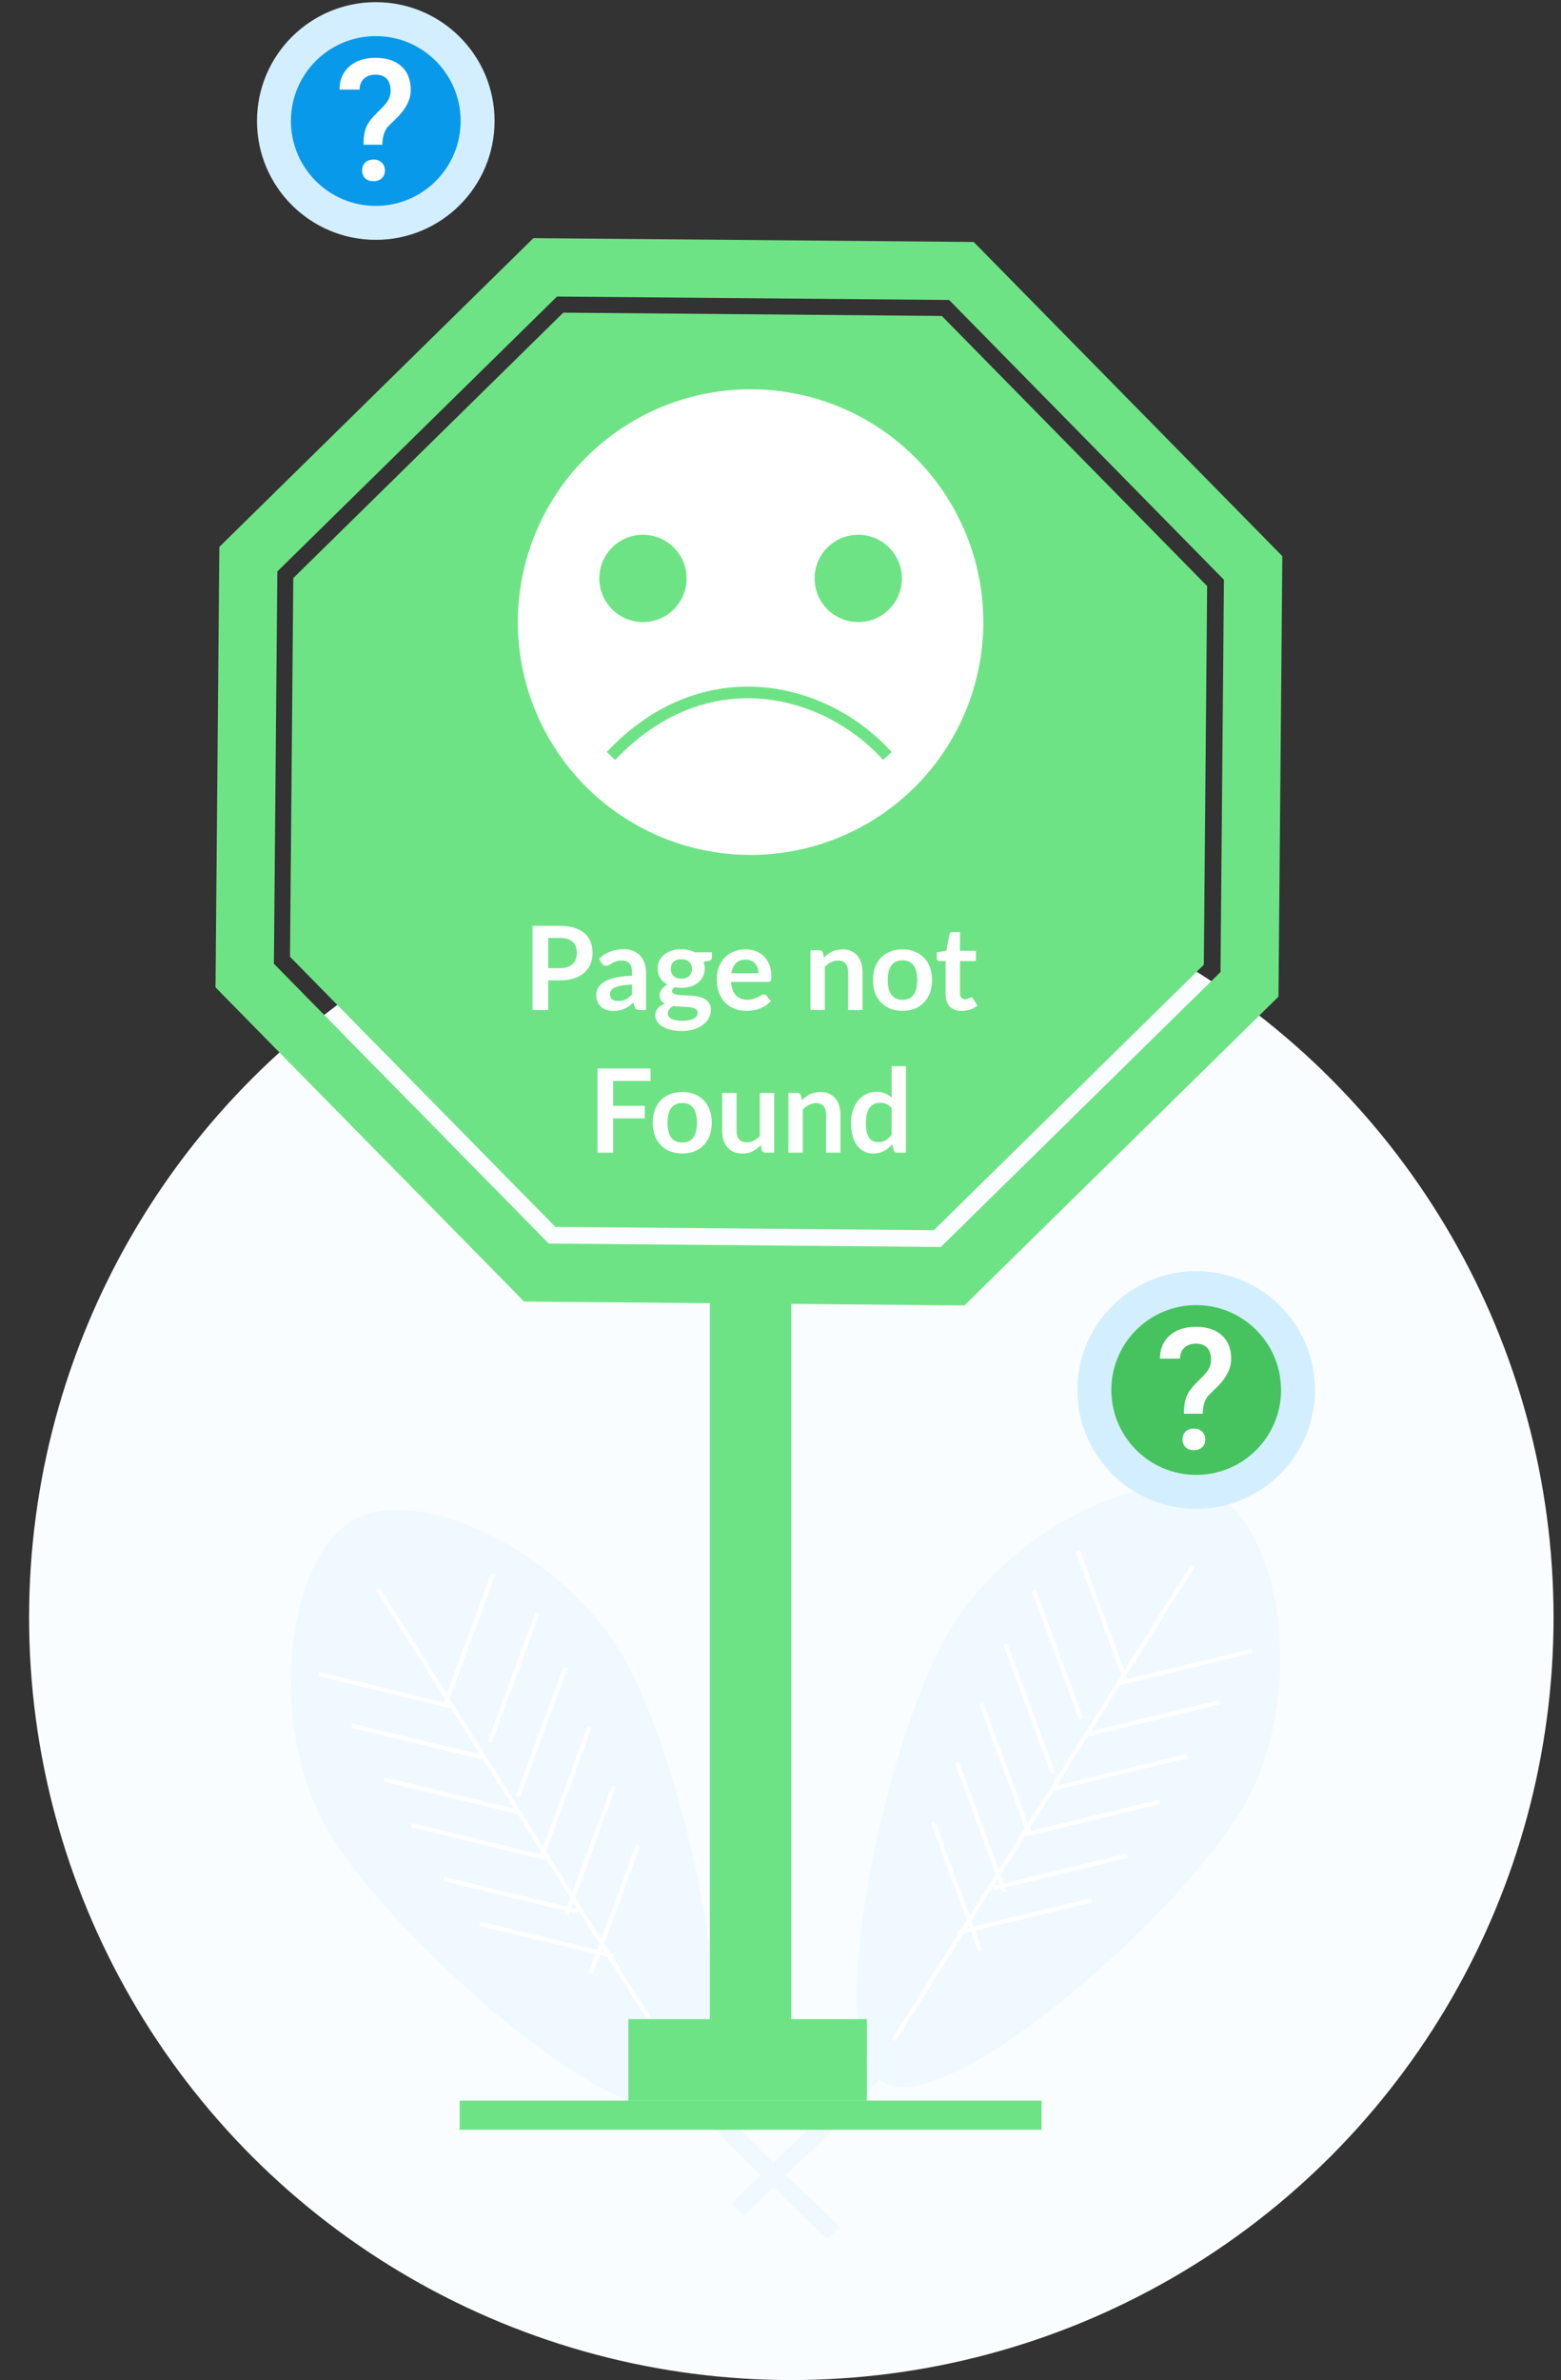 <svg width="208" height="317" viewBox="0 0 208 317" fill="none" xmlns="http://www.w3.org/2000/svg">
<rect x="0" y="0" width="208" height="317" fill="#333333" stroke="none"/>
<circle cx="105.442" cy="215.435" r="101.565" fill="#FAFDFF"/>
<path d="M117.733 274.45C111.088 282.595 102.079 290.4 98.295 294.317" stroke="#EFF9FF" stroke-width="2.341"/>
<path d="M165.784 240.441C157.618 254.757 126.469 282.348 117.767 277.385C109.065 272.421 117.973 232.144 126.139 217.828C134.305 203.511 153.566 194.401 162.268 199.364C170.97 204.328 173.95 226.125 165.784 240.441Z" fill="#EFF9FF"/>
<path d="M158.933 208.559L119.088 271.724" stroke="white" stroke-width="0.585"/>
<path d="M137.734 211.776L144.072 228.962" stroke="white" stroke-width="0.585"/>
<path d="M143.615 206.54L149.952 223.727" stroke="white" stroke-width="0.585"/>
<path d="M149.045 224.198L166.846 219.876" stroke="white" stroke-width="0.585"/>
<path d="M144.652 231.055L162.453 226.734" stroke="white" stroke-width="0.585"/>
<path d="M140.328 238.229L158.129 233.907" stroke="white" stroke-width="0.585"/>
<path d="M136.709 244.304L154.51 239.983" stroke="white" stroke-width="0.585"/>
<path d="M132.381 251.478L150.182 247.156" stroke="white" stroke-width="0.585"/>
<path d="M127.602 257.424L145.402 253.102" stroke="white" stroke-width="0.585"/>
<path d="M133.99 219.014L140.328 236.201" stroke="white" stroke-width="0.585"/>
<path d="M130.76 226.898L137.097 244.085" stroke="white" stroke-width="0.585"/>
<path d="M127.531 234.782L133.868 251.969" stroke="white" stroke-width="0.585"/>
<path d="M124.303 242.667L130.64 259.853" stroke="white" stroke-width="0.585"/>
<path d="M91.601 277.552C98.246 285.696 107.255 293.501 111.039 297.418" stroke="#EFF9FF" stroke-width="2.341"/>
<path d="M43.55 243.542C51.715 257.858 82.865 285.45 91.567 280.486C100.269 275.523 91.361 235.245 83.195 220.929C75.029 206.613 55.768 197.502 47.066 202.466C38.364 207.429 35.384 229.226 43.55 243.542Z" fill="#EFF9FF"/>
<path d="M50.401 211.66L90.246 274.826" stroke="white" stroke-width="0.585"/>
<path d="M71.6 214.877L65.262 232.064" stroke="white" stroke-width="0.585"/>
<path d="M65.719 209.641L59.382 226.828" stroke="white" stroke-width="0.585"/>
<path d="M60.289 227.299L42.488 222.977" stroke="white" stroke-width="0.585"/>
<path d="M64.682 234.156L46.881 229.835" stroke="white" stroke-width="0.585"/>
<path d="M69.006 241.33L51.205 237.009" stroke="white" stroke-width="0.585"/>
<path d="M72.625 247.405L54.824 243.084" stroke="white" stroke-width="0.585"/>
<path d="M76.953 254.579L59.152 250.258" stroke="white" stroke-width="0.585"/>
<path d="M81.732 260.525L63.932 256.204" stroke="white" stroke-width="0.585"/>
<path d="M75.342 222.115L69.004 239.302" stroke="white" stroke-width="0.585"/>
<path d="M78.574 229.999L72.237 247.186" stroke="white" stroke-width="0.585"/>
<path d="M81.803 237.884L75.466 255.07" stroke="white" stroke-width="0.585"/>
<path d="M85.031 245.768L78.694 262.955" stroke="white" stroke-width="0.585"/>
<path d="M33.091 74.479L72.647 35.607L128.105 36.091L166.977 75.647L166.493 131.105L126.936 169.977L71.479 169.493L32.607 129.936L33.091 74.479Z" stroke="#6EE385" stroke-width="7.753"/>
<path d="M75.058 41.643L125.494 42.083L160.847 78.058L160.407 128.495L124.432 163.848L73.995 163.408L38.642 127.432L39.082 76.996L75.058 41.643Z" fill="#6EE385"/>
<path d="M74.598 128.947C74.981 128.947 75.314 128.9 75.598 128.807C75.883 128.709 76.118 128.572 76.304 128.396C76.495 128.215 76.637 127.998 76.73 127.745C76.823 127.486 76.87 127.199 76.87 126.884C76.87 126.584 76.823 126.313 76.73 126.07C76.637 125.827 76.498 125.62 76.312 125.45C76.126 125.279 75.891 125.15 75.606 125.062C75.322 124.969 74.986 124.923 74.598 124.923H73.04V128.947H74.598ZM74.598 123.31C75.348 123.31 75.996 123.398 76.544 123.574C77.092 123.749 77.544 123.995 77.901 124.31C78.258 124.625 78.521 125.003 78.692 125.442C78.868 125.881 78.956 126.362 78.956 126.884C78.956 127.427 78.865 127.926 78.684 128.381C78.503 128.83 78.232 129.218 77.87 129.544C77.508 129.869 77.053 130.122 76.505 130.303C75.963 130.484 75.327 130.575 74.598 130.575H73.04V134.521H70.954V123.31H74.598ZM84.212 131.125C83.659 131.151 83.194 131.2 82.817 131.272C82.439 131.34 82.137 131.428 81.91 131.536C81.682 131.645 81.519 131.771 81.421 131.916C81.323 132.061 81.274 132.218 81.274 132.389C81.274 132.725 81.372 132.965 81.569 133.11C81.77 133.255 82.031 133.327 82.352 133.327C82.744 133.327 83.083 133.257 83.367 133.118C83.657 132.973 83.938 132.756 84.212 132.466V131.125ZM79.824 127.675C80.739 126.838 81.84 126.419 83.127 126.419C83.592 126.419 84.008 126.497 84.375 126.652C84.742 126.801 85.052 127.013 85.305 127.287C85.559 127.556 85.75 127.879 85.879 128.256C86.014 128.634 86.081 129.047 86.081 129.497V134.521H85.213C85.032 134.521 84.892 134.495 84.794 134.443C84.696 134.387 84.618 134.275 84.561 134.11L84.391 133.536C84.189 133.717 83.993 133.877 83.801 134.017C83.61 134.151 83.411 134.265 83.204 134.358C82.998 134.451 82.775 134.521 82.538 134.568C82.305 134.619 82.047 134.645 81.762 134.645C81.426 134.645 81.116 134.601 80.832 134.513C80.548 134.42 80.302 134.283 80.096 134.102C79.889 133.921 79.728 133.697 79.615 133.428C79.501 133.159 79.444 132.846 79.444 132.49C79.444 132.288 79.478 132.089 79.545 131.893C79.612 131.691 79.721 131.5 79.871 131.319C80.026 131.138 80.225 130.967 80.468 130.807C80.71 130.647 81.008 130.507 81.359 130.389C81.716 130.27 82.129 130.174 82.6 130.102C83.07 130.024 83.608 129.978 84.212 129.962V129.497C84.212 128.965 84.099 128.572 83.871 128.319C83.644 128.06 83.316 127.931 82.887 127.931C82.576 127.931 82.318 127.967 82.111 128.039C81.91 128.112 81.731 128.194 81.576 128.288C81.421 128.375 81.279 128.455 81.15 128.528C81.026 128.6 80.886 128.636 80.731 128.636C80.597 128.636 80.483 128.603 80.39 128.536C80.297 128.463 80.222 128.381 80.165 128.288L79.824 127.675ZM90.792 130.35C91.03 130.35 91.236 130.319 91.412 130.257C91.588 130.19 91.733 130.099 91.846 129.985C91.965 129.872 92.053 129.735 92.11 129.575C92.172 129.414 92.203 129.239 92.203 129.047C92.203 128.654 92.084 128.344 91.846 128.117C91.614 127.884 91.262 127.768 90.792 127.768C90.322 127.768 89.967 127.884 89.73 128.117C89.497 128.344 89.381 128.654 89.381 129.047C89.381 129.233 89.409 129.407 89.466 129.567C89.528 129.727 89.616 129.867 89.73 129.985C89.849 130.099 89.996 130.19 90.172 130.257C90.353 130.319 90.559 130.35 90.792 130.35ZM92.955 134.878C92.955 134.723 92.908 134.596 92.815 134.498C92.722 134.4 92.596 134.325 92.436 134.273C92.275 134.216 92.087 134.175 91.87 134.149C91.658 134.123 91.43 134.105 91.187 134.095C90.95 134.079 90.701 134.066 90.443 134.056C90.19 134.045 89.942 134.025 89.699 133.994C89.487 134.113 89.314 134.252 89.179 134.412C89.05 134.573 88.985 134.759 88.985 134.971C88.985 135.11 89.019 135.239 89.086 135.358C89.159 135.482 89.27 135.588 89.419 135.676C89.575 135.764 89.774 135.831 90.016 135.878C90.259 135.929 90.557 135.955 90.908 135.955C91.265 135.955 91.572 135.927 91.831 135.87C92.089 135.818 92.301 135.743 92.466 135.645C92.637 135.552 92.761 135.438 92.839 135.304C92.916 135.175 92.955 135.033 92.955 134.878ZM94.862 126.838V127.551C94.862 127.778 94.725 127.918 94.451 127.97L93.738 128.101C93.847 128.375 93.901 128.675 93.901 129.001C93.901 129.394 93.821 129.75 93.66 130.071C93.505 130.386 93.288 130.655 93.009 130.877C92.73 131.099 92.399 131.272 92.017 131.396C91.639 131.515 91.231 131.575 90.792 131.575C90.637 131.575 90.487 131.567 90.342 131.552C90.197 131.536 90.055 131.515 89.916 131.49C89.668 131.639 89.544 131.807 89.544 131.993C89.544 132.154 89.616 132.273 89.761 132.35C89.911 132.422 90.107 132.474 90.35 132.505C90.593 132.536 90.869 132.557 91.18 132.567C91.49 132.572 91.808 132.588 92.133 132.614C92.459 132.64 92.777 132.686 93.087 132.753C93.397 132.815 93.673 132.916 93.916 133.056C94.159 133.195 94.353 133.386 94.498 133.629C94.648 133.867 94.723 134.175 94.723 134.552C94.723 134.903 94.635 135.245 94.459 135.575C94.288 135.906 94.038 136.201 93.707 136.459C93.381 136.718 92.978 136.924 92.498 137.08C92.022 137.24 91.479 137.32 90.869 137.32C90.27 137.32 89.748 137.26 89.303 137.142C88.859 137.028 88.489 136.873 88.195 136.676C87.9 136.485 87.68 136.263 87.535 136.01C87.391 135.756 87.318 135.493 87.318 135.219C87.318 134.847 87.43 134.536 87.652 134.288C87.879 134.035 88.189 133.834 88.582 133.684C88.37 133.575 88.202 133.43 88.078 133.249C87.954 133.069 87.892 132.831 87.892 132.536C87.892 132.417 87.913 132.296 87.954 132.172C88.001 132.043 88.065 131.916 88.148 131.792C88.236 131.668 88.344 131.552 88.474 131.443C88.603 131.329 88.755 131.229 88.931 131.141C88.528 130.924 88.21 130.634 87.978 130.272C87.75 129.91 87.636 129.487 87.636 129.001C87.636 128.608 87.714 128.254 87.869 127.939C88.029 127.618 88.249 127.347 88.528 127.125C88.812 126.897 89.146 126.724 89.528 126.605C89.916 126.486 90.337 126.427 90.792 126.427C91.133 126.427 91.453 126.463 91.753 126.535C92.053 126.603 92.327 126.703 92.575 126.838H94.862ZM101.065 129.629C101.065 129.381 101.029 129.148 100.957 128.931C100.889 128.709 100.786 128.515 100.646 128.35C100.507 128.184 100.329 128.055 100.112 127.962C99.9 127.864 99.651 127.815 99.367 127.815C98.814 127.815 98.377 127.972 98.057 128.288C97.742 128.603 97.54 129.05 97.452 129.629H101.065ZM97.413 130.784C97.445 131.192 97.517 131.546 97.63 131.846C97.744 132.141 97.894 132.386 98.08 132.583C98.266 132.774 98.486 132.919 98.739 133.017C98.998 133.11 99.282 133.156 99.592 133.156C99.902 133.156 100.168 133.12 100.391 133.048C100.618 132.976 100.814 132.895 100.98 132.808C101.15 132.72 101.298 132.64 101.422 132.567C101.551 132.495 101.675 132.459 101.794 132.459C101.954 132.459 102.073 132.518 102.151 132.637L102.701 133.335C102.489 133.583 102.251 133.792 101.988 133.963C101.724 134.128 101.448 134.263 101.158 134.366C100.874 134.464 100.582 134.534 100.282 134.575C99.987 134.617 99.701 134.637 99.421 134.637C98.868 134.637 98.354 134.547 97.879 134.366C97.403 134.18 96.99 133.908 96.638 133.552C96.287 133.19 96.01 132.746 95.809 132.218C95.607 131.686 95.506 131.071 95.506 130.373C95.506 129.83 95.594 129.321 95.77 128.846C95.945 128.365 96.196 127.949 96.522 127.597C96.853 127.241 97.253 126.959 97.724 126.752C98.199 126.546 98.734 126.442 99.329 126.442C99.83 126.442 100.292 126.522 100.716 126.683C101.14 126.843 101.504 127.078 101.809 127.388C102.114 127.693 102.352 128.07 102.523 128.52C102.698 128.965 102.786 129.474 102.786 130.047C102.786 130.337 102.755 130.533 102.693 130.637C102.631 130.735 102.512 130.784 102.337 130.784H97.413ZM109.785 127.543C109.945 127.383 110.113 127.236 110.289 127.101C110.47 126.962 110.658 126.845 110.855 126.752C111.056 126.654 111.271 126.579 111.498 126.528C111.726 126.471 111.974 126.442 112.243 126.442C112.677 126.442 113.062 126.517 113.398 126.667C113.734 126.812 114.013 127.019 114.235 127.287C114.463 127.551 114.633 127.869 114.747 128.241C114.866 128.608 114.925 129.014 114.925 129.458V134.521H113.01V129.458C113.01 128.972 112.899 128.598 112.677 128.334C112.455 128.065 112.116 127.931 111.661 127.931C111.33 127.931 111.02 128.006 110.731 128.156C110.441 128.306 110.167 128.51 109.909 128.768V134.521H107.994V126.566H109.165C109.413 126.566 109.576 126.683 109.653 126.915L109.785 127.543ZM120.266 126.442C120.856 126.442 121.391 126.538 121.871 126.729C122.357 126.92 122.771 127.192 123.112 127.543C123.458 127.895 123.724 128.324 123.91 128.83C124.096 129.337 124.189 129.903 124.189 130.528C124.189 131.159 124.096 131.727 123.91 132.234C123.724 132.74 123.458 133.172 123.112 133.529C122.771 133.885 122.357 134.159 121.871 134.35C121.391 134.542 120.856 134.637 120.266 134.637C119.672 134.637 119.132 134.542 118.646 134.35C118.16 134.159 117.744 133.885 117.398 133.529C117.057 133.172 116.79 132.74 116.599 132.234C116.413 131.727 116.32 131.159 116.32 130.528C116.32 129.903 116.413 129.337 116.599 128.83C116.79 128.324 117.057 127.895 117.398 127.543C117.744 127.192 118.16 126.92 118.646 126.729C119.132 126.538 119.672 126.442 120.266 126.442ZM120.266 133.164C120.928 133.164 121.416 132.942 121.732 132.497C122.052 132.053 122.212 131.402 122.212 130.544C122.212 129.686 122.052 129.032 121.732 128.582C121.416 128.132 120.928 127.908 120.266 127.908C119.594 127.908 119.096 128.135 118.77 128.59C118.45 129.04 118.289 129.691 118.289 130.544C118.289 131.396 118.45 132.048 118.77 132.497C119.096 132.942 119.594 133.164 120.266 133.164ZM128.151 134.645C127.458 134.645 126.926 134.451 126.553 134.064C126.186 133.671 126.003 133.131 126.003 132.443V128.001H125.189C125.085 128.001 124.998 127.967 124.925 127.9C124.853 127.833 124.817 127.732 124.817 127.597V126.838L126.096 126.628L126.499 124.457C126.525 124.354 126.574 124.274 126.646 124.217C126.719 124.16 126.812 124.132 126.926 124.132H127.918V126.636H130.042V128.001H127.918V132.311C127.918 132.559 127.977 132.753 128.096 132.893C128.22 133.032 128.388 133.102 128.6 133.102C128.719 133.102 128.817 133.089 128.895 133.063C128.978 133.032 129.047 133.001 129.104 132.97C129.166 132.939 129.22 132.911 129.267 132.885C129.314 132.854 129.36 132.839 129.407 132.839C129.463 132.839 129.51 132.854 129.546 132.885C129.582 132.911 129.621 132.952 129.662 133.009L130.236 133.94C129.957 134.172 129.637 134.348 129.275 134.467C128.913 134.586 128.538 134.645 128.151 134.645ZM81.709 143.969V147.288H85.912V148.954H81.709V153.521H79.616V142.31H86.687V143.969H81.709ZM90.92 145.442C91.509 145.442 92.044 145.538 92.525 145.729C93.01 145.92 93.424 146.192 93.765 146.543C94.111 146.895 94.378 147.324 94.564 147.83C94.75 148.337 94.843 148.903 94.843 149.528C94.843 150.159 94.75 150.727 94.564 151.234C94.378 151.74 94.111 152.172 93.765 152.529C93.424 152.885 93.01 153.159 92.525 153.35C92.044 153.542 91.509 153.637 90.92 153.637C90.325 153.637 89.785 153.542 89.299 153.35C88.814 153.159 88.397 152.885 88.051 152.529C87.71 152.172 87.444 151.74 87.252 151.234C87.067 150.727 86.973 150.159 86.973 149.528C86.973 148.903 87.067 148.337 87.252 147.83C87.444 147.324 87.71 146.895 88.051 146.543C88.397 146.192 88.814 145.92 89.299 145.729C89.785 145.538 90.325 145.442 90.92 145.442ZM90.92 152.164C91.581 152.164 92.07 151.942 92.385 151.497C92.706 151.053 92.866 150.402 92.866 149.544C92.866 148.686 92.706 148.032 92.385 147.582C92.07 147.132 91.581 146.908 90.92 146.908C90.248 146.908 89.749 147.135 89.423 147.59C89.103 148.04 88.943 148.691 88.943 149.544C88.943 150.396 89.103 151.048 89.423 151.497C89.749 151.942 90.248 152.164 90.92 152.164ZM103.158 145.566V153.521H101.987C101.734 153.521 101.573 153.405 101.506 153.172L101.374 152.536C101.049 152.867 100.689 153.136 100.297 153.343C99.904 153.544 99.441 153.645 98.909 153.645C98.475 153.645 98.09 153.573 97.754 153.428C97.423 153.278 97.144 153.069 96.916 152.8C96.689 152.531 96.516 152.213 96.397 151.846C96.283 151.474 96.226 151.066 96.226 150.621V145.566H98.141V150.621C98.141 151.107 98.252 151.485 98.475 151.753C98.702 152.017 99.041 152.149 99.49 152.149C99.821 152.149 100.131 152.076 100.421 151.932C100.71 151.782 100.984 151.578 101.242 151.319V145.566H103.158ZM106.847 146.543C107.007 146.383 107.175 146.236 107.351 146.101C107.532 145.962 107.721 145.845 107.917 145.752C108.119 145.654 108.333 145.579 108.561 145.528C108.788 145.471 109.036 145.442 109.305 145.442C109.739 145.442 110.124 145.517 110.46 145.667C110.796 145.812 111.075 146.019 111.298 146.287C111.525 146.551 111.696 146.869 111.809 147.241C111.928 147.608 111.988 148.014 111.988 148.458V153.521H110.073V148.458C110.073 147.972 109.961 147.598 109.739 147.334C109.517 147.065 109.178 146.931 108.723 146.931C108.393 146.931 108.083 147.006 107.793 147.156C107.504 147.306 107.23 147.51 106.971 147.768V153.521H105.056V145.566H106.227C106.475 145.566 106.638 145.683 106.715 145.915L106.847 146.543ZM118.802 147.598C118.585 147.334 118.347 147.148 118.088 147.039C117.835 146.931 117.561 146.877 117.267 146.877C116.977 146.877 116.716 146.931 116.484 147.039C116.251 147.148 116.052 147.313 115.887 147.536C115.721 147.753 115.595 148.032 115.507 148.373C115.419 148.709 115.375 149.107 115.375 149.567C115.375 150.032 115.411 150.428 115.483 150.753C115.561 151.074 115.67 151.337 115.809 151.544C115.949 151.746 116.119 151.893 116.321 151.986C116.522 152.074 116.747 152.118 116.995 152.118C117.393 152.118 117.732 152.035 118.011 151.87C118.29 151.704 118.554 151.469 118.802 151.164V147.598ZM120.717 142V153.521H119.546C119.293 153.521 119.133 153.405 119.065 153.172L118.903 152.405C118.582 152.772 118.213 153.069 117.794 153.296C117.38 153.524 116.897 153.637 116.344 153.637C115.91 153.637 115.512 153.547 115.15 153.366C114.788 153.185 114.476 152.924 114.212 152.583C113.954 152.237 113.752 151.81 113.607 151.304C113.468 150.797 113.398 150.218 113.398 149.567C113.398 148.978 113.478 148.43 113.638 147.923C113.798 147.417 114.028 146.977 114.328 146.605C114.628 146.233 114.987 145.944 115.406 145.737C115.825 145.525 116.295 145.419 116.817 145.419C117.262 145.419 117.641 145.489 117.957 145.628C118.272 145.768 118.554 145.957 118.802 146.194V142H120.717Z" fill="white"/>
<rect x="94.588" y="172.017" width="10.854" height="100.79" fill="#6EE385"/>
<rect x="83.732" y="268.931" width="31.788" height="10.854" fill="#6EE385"/>
<rect x="61.25" y="279.785" width="77.531" height="3.877" fill="#6EE385"/>
<circle cx="100.014" cy="82.857" r="31.012" fill="white"/>
<circle cx="85.672" cy="77.042" r="5.815" fill="#6EE385"/>
<circle cx="114.358" cy="77.042" r="5.815" fill="#6EE385"/>
<path d="M81.408 100.689C93.809 87.556 109.863 91.421 118.235 100.689" stroke="#6EE385" stroke-width="1.551"/>
<circle cx="50.072" cy="16.116" r="13.568" fill="#0999EB" stroke="#D3EEFF" stroke-width="4.523"/>
<path d="M48.439 19.274C48.439 18.295 48.56 17.515 48.803 16.933C49.046 16.352 49.524 15.715 50.238 15.023C50.96 14.324 51.416 13.827 51.608 13.533C51.902 13.084 52.049 12.598 52.049 12.075C52.049 11.383 51.876 10.857 51.53 10.496C51.192 10.128 50.691 9.944 50.029 9.944C49.396 9.944 48.884 10.124 48.494 10.485C48.111 10.838 47.92 11.321 47.92 11.931H45.237C45.251 10.629 45.693 9.598 46.562 8.84C47.438 8.082 48.593 7.703 50.029 7.703C51.508 7.703 52.66 8.078 53.485 8.829C54.316 9.58 54.732 10.629 54.732 11.976C54.732 13.176 54.173 14.357 53.054 15.52L51.696 16.856C51.21 17.408 50.96 18.214 50.945 19.274H48.439ZM48.251 22.708C48.251 22.274 48.387 21.924 48.66 21.659C48.932 21.387 49.3 21.251 49.764 21.251C50.235 21.251 50.606 21.39 50.879 21.67C51.151 21.943 51.287 22.289 51.287 22.708C51.287 23.113 51.155 23.452 50.89 23.724C50.625 23.996 50.249 24.133 49.764 24.133C49.278 24.133 48.902 23.996 48.637 23.724C48.38 23.452 48.251 23.113 48.251 22.708Z" fill="white"/>
<circle cx="159.391" cy="185.133" r="13.568" fill="#46C35F" stroke="#D3EEFF" stroke-width="4.523"/>
<path d="M157.757 188.291C157.757 187.312 157.878 186.532 158.121 185.951C158.364 185.369 158.843 184.732 159.557 184.04C160.278 183.341 160.735 182.844 160.926 182.55C161.22 182.101 161.368 181.615 161.368 181.092C161.368 180.4 161.195 179.874 160.849 179.513C160.51 179.145 160.009 178.961 159.347 178.961C158.714 178.961 158.202 179.142 157.812 179.502C157.429 179.856 157.238 180.338 157.238 180.949H154.555C154.57 179.646 155.011 178.615 155.88 177.857C156.756 177.099 157.912 176.72 159.347 176.72C160.827 176.72 161.979 177.095 162.803 177.846C163.635 178.597 164.051 179.646 164.051 180.993C164.051 182.193 163.491 183.374 162.372 184.537L161.014 185.873C160.528 186.425 160.278 187.231 160.263 188.291H157.757ZM157.569 191.725C157.569 191.291 157.705 190.941 157.978 190.676C158.25 190.404 158.618 190.268 159.082 190.268C159.553 190.268 159.925 190.408 160.197 190.688C160.47 190.96 160.606 191.306 160.606 191.725C160.606 192.13 160.473 192.469 160.208 192.741C159.943 193.014 159.568 193.15 159.082 193.15C158.596 193.15 158.221 193.014 157.956 192.741C157.698 192.469 157.569 192.13 157.569 191.725Z" fill="white"/>
</svg>
